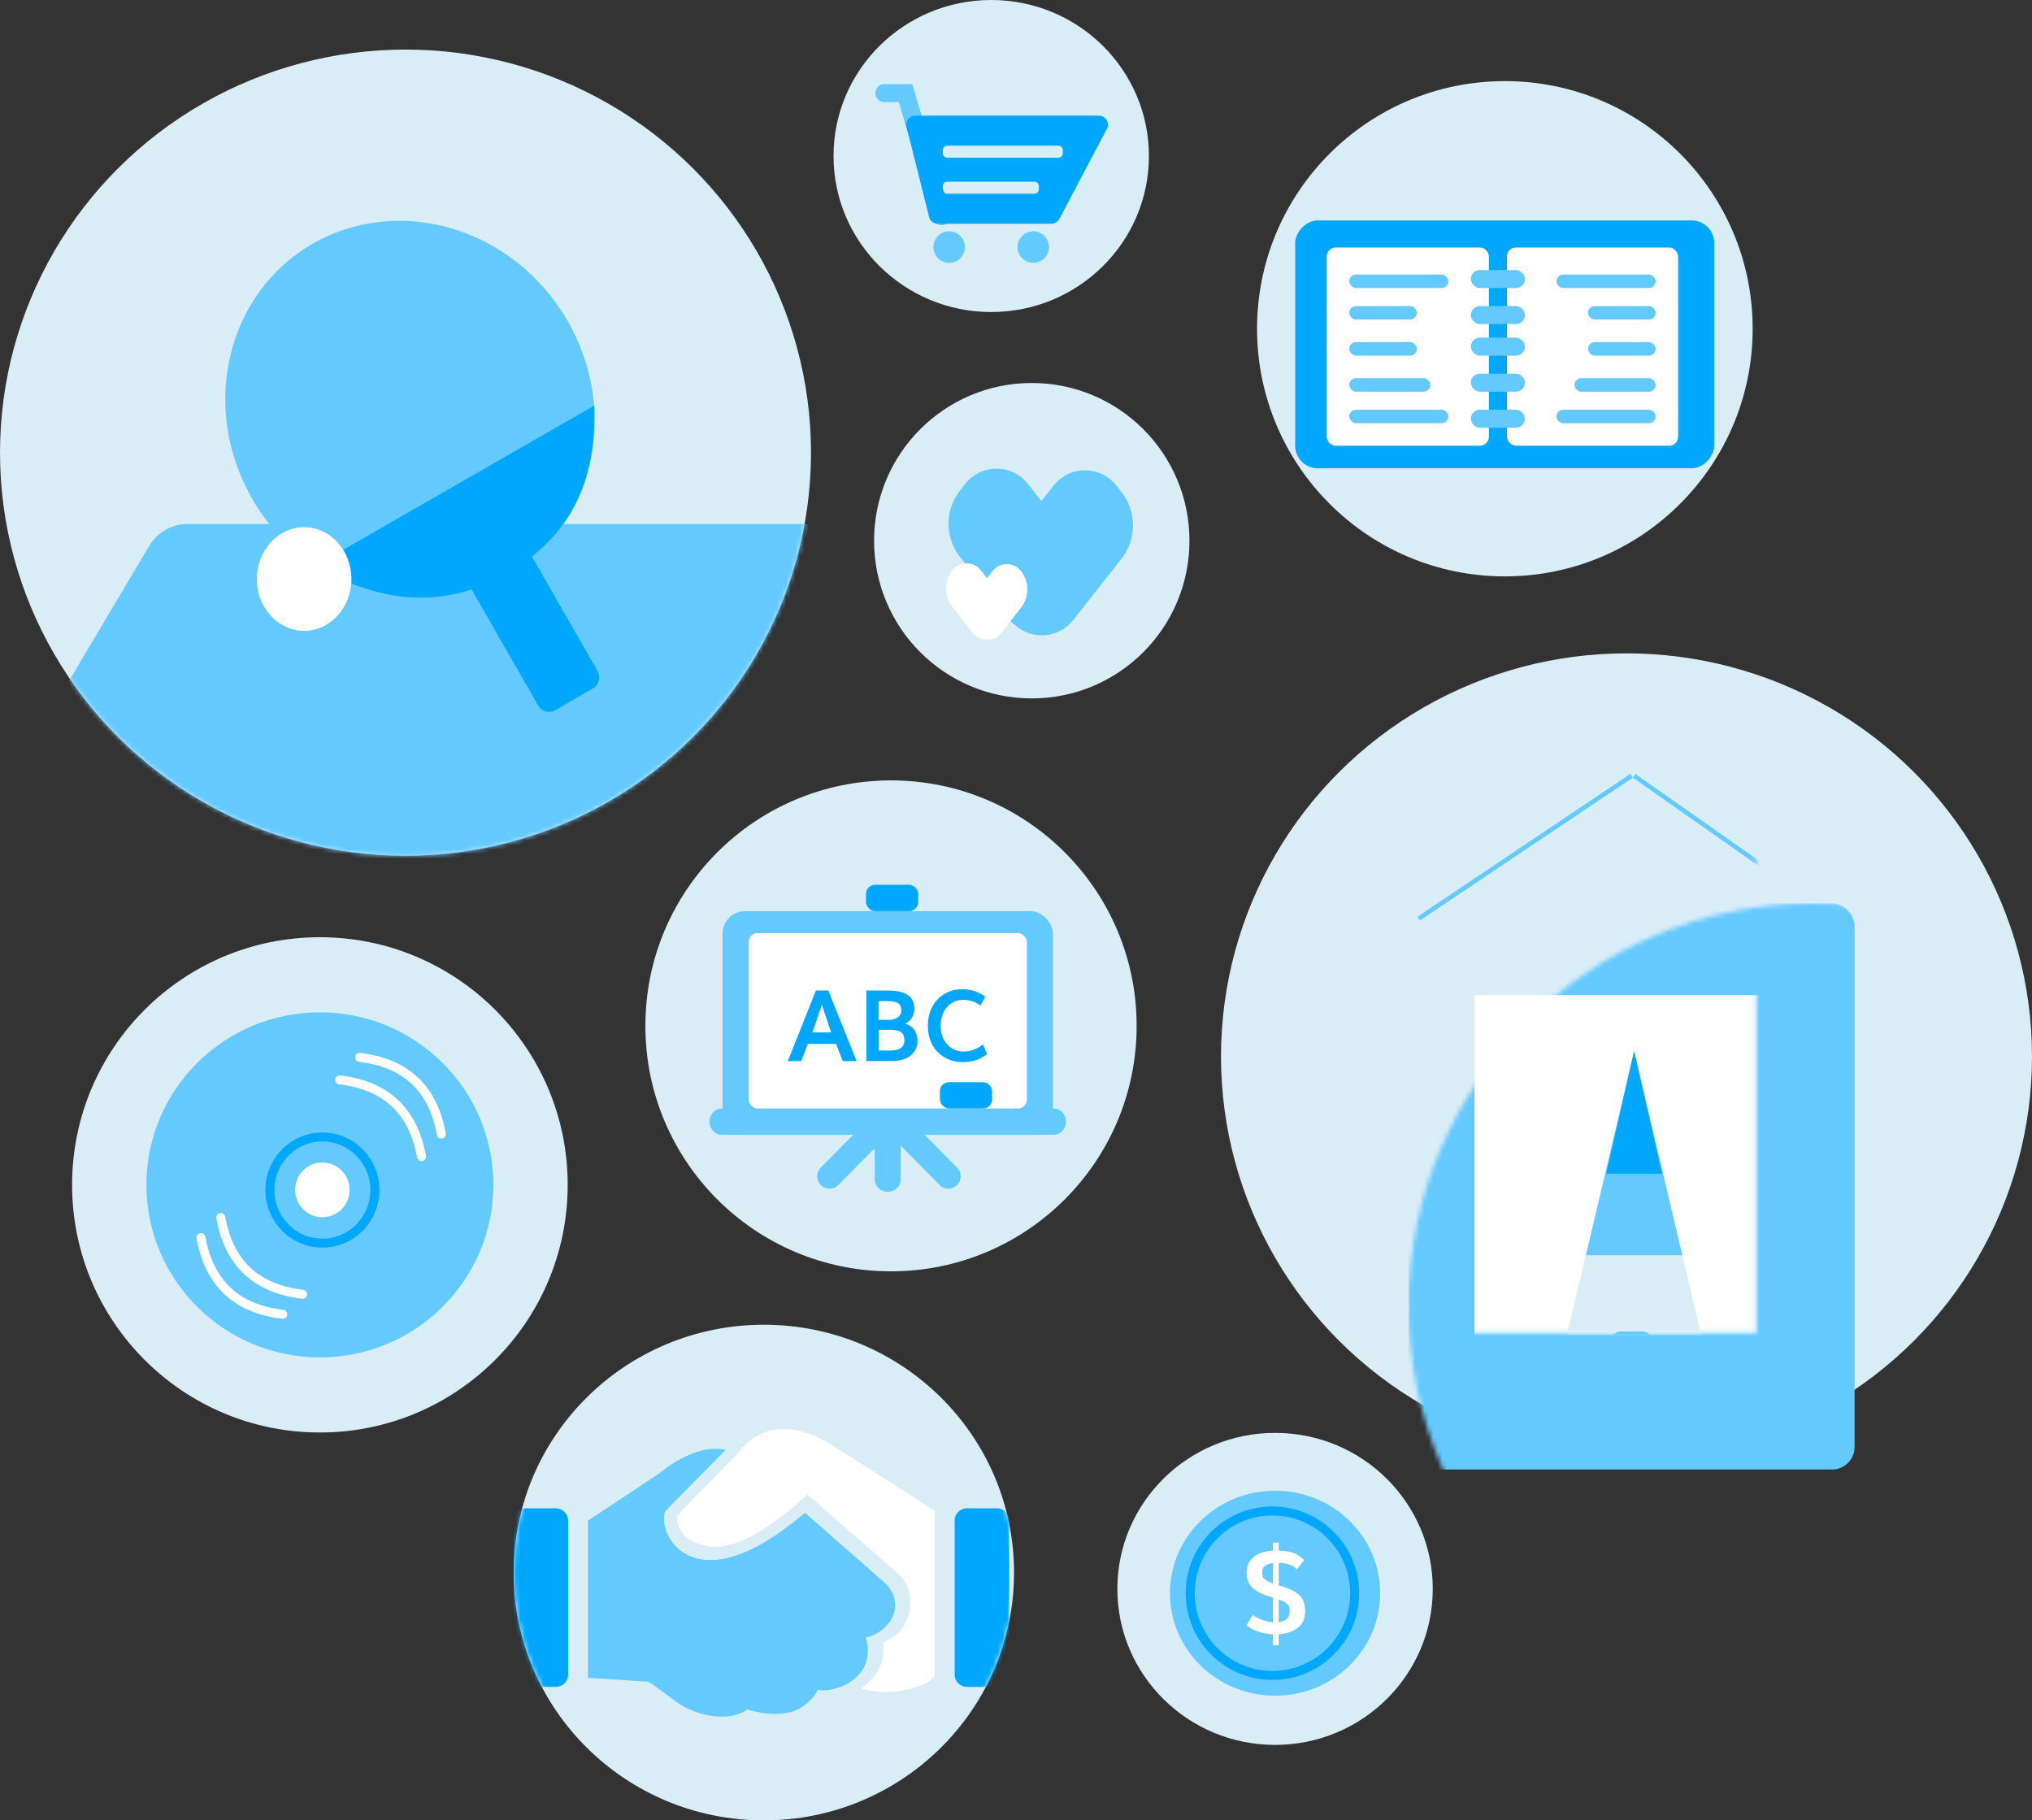 <svg xmlns="http://www.w3.org/2000/svg" xmlns:xlink="http://www.w3.org/1999/xlink" width="451" height="404" viewBox="0 0 451 404">
    <rect x="0" y="0" width="451" height="404" fill="#333333" stroke="none"/>
    <defs>
        <ellipse id="a" cx="90" cy="89.462" rx="90" ry="89.462"/>
        <ellipse id="c" cx="90" cy="89.462" rx="90" ry="89.462"/>
        <ellipse id="e" cx="55.533" cy="55" rx="55.533" ry="55"/>
        <ellipse id="g" cx="55" cy="54.958" rx="55" ry="54.958"/>
    </defs>
    <g fill="none" fill-rule="evenodd">
        <g transform="translate(0 11)">
            <mask id="b" fill="#fff">
                <use xlink:href="#a"/>
            </mask>
            <use fill="#D9EDF7" xlink:href="#a"/>
            <path fill="#64C9FF" d="M8.438 151.698l24.656-41.52a10 10 0 0 1 8.598-4.895h155.745l-55.687 95.094H-20.813l29.25-48.679z" mask="url(#b)"/>
        </g>
        <g transform="translate(271 145)">
            <mask id="d" fill="#fff">
                <use xlink:href="#c"/>
            </mask>
            <use fill="#D9EDF7" xlink:href="#c"/>
            <rect width="99" height="125.66" x="41.625" y="55.472" fill="#64C9FF" mask="url(#d)" rx="5"/>
            <path fill="#FFF" d="M56.25 75.849h68.625v86.038H56.25z" mask="url(#d)"/>
            <path fill="#D9EDF7" d="M91.688 88.302l17.437 73.585H74.25z" mask="url(#d)"/>
            <path fill="#64C9FF" d="M91.688 88.302l10.687 45.283H81z" mask="url(#d)"/>
            <path fill="#00A7FF" d="M91.688 88.302l6.187 27.17H85.5zM88.625 150.566h5a2 2 0 0 1 2 2v9.32h-9v-9.32a2 2 0 0 1 2-2z" mask="url(#d)"/>
            <path stroke="#64C9FF" d="M91.125 27.17l-47.25 31.698M91.688 27.17l48.374 33.962" mask="url(#d)"/>
            <rect width="5.625" height="5.66" x="88.875" y="88.302" fill="#64C9FF" mask="url(#d)" rx="2.813"/>
            <rect width="11.25" height="11.321" x="85.5" y="21.509" fill="#00A7FF" mask="url(#d)" rx="5"/>
        </g>
        <g transform="translate(16 208)">
            <ellipse cx="55" cy="54.958" fill="#D9EDF7" rx="55" ry="54.958"/>
            <ellipse cx="55" cy="54.958" fill="#64C9FF" rx="38.5" ry="38.292"/>
            <ellipse cx="55.55" cy="56.069" fill="#FFF" rx="6.05" ry="6.069"/>
            <ellipse cx="55.55" cy="56.111" stroke="#00A7FF" stroke-width="2" rx="11.65" ry="11.778"/>
            <path stroke="#FFF" stroke-linecap="round" stroke-width="2" d="M59.4 31.667c10.267 1.202 16.317 6.872 18.15 17.012M46.75 83.68c-10.267-1.203-16.317-6.874-18.15-17.013M63.8 26.667c10.267 1.202 16.317 6.872 18.15 17.012M51.15 79.235C40.883 78.033 34.833 72.362 33 62.222"/>
        </g>
        <g transform="translate(143 173)">
            <ellipse cx="54.759" cy="54.673" fill="#D9EDF7" rx="54.518" ry="54.476"/>
            <rect width="73.333" height="49.646" x="17.368" y="29.204" fill="#64C9FF" rx="5"/>
            <path fill="#64C9FF" d="M17.183 78.85c-1.496 0-2.71-1.308-2.71-2.92 0-1.614 1.214-2.921 2.71-2.921h73.704c1.496 0 2.71 1.307 2.71 2.92s-1.214 2.92-2.71 2.92H17.183z"/>
            <path fill="#64C9FF" d="M54.035 91.504c-1.599 0-2.895-1.245-2.895-2.78V78.71c0-1.536 1.296-2.78 2.895-2.78s2.895 1.244 2.895 2.78v10.013c0 1.536-1.296 2.781-2.895 2.781z"/>
            <path fill="#64C9FF" d="M69.417 90.004a2.707 2.707 0 0 1-3.855 0L55.539 79.879a2.773 2.773 0 0 1 0-3.894 2.707 2.707 0 0 1 3.855 0L69.417 86.11a2.773 2.773 0 0 1 0 3.894zM39.183 90.004a2.773 2.773 0 0 1 0-3.894l10.023-10.125a2.707 2.707 0 0 1 3.855 0 2.773 2.773 0 0 1 0 3.894L43.038 90.004a2.707 2.707 0 0 1-3.855 0z"/>
            <rect width="61.754" height="38.938" x="23.158" y="34.071" fill="#FFF" rx="2"/>
            <rect width="11.579" height="5.841" x="65.614" y="67.168" fill="#00A7FF" rx="2"/>
            <rect width="11.579" height="5.841" x="49.211" y="23.363" fill="#00A7FF" rx="2"/>
            <path fill="#00A7FF" d="M37.313 56.12h4.153a947.125 947.125 0 0 0-2.055-6.098c-.462 1.355-1.16 3.388-2.098 6.098zm-5.452 6.368l6.23-15.66h2.747l6.282 15.66h-3.056l-1.501-3.819h-6.261l-1.47 3.819h-2.97zm20.125-9.164h2.31c.363 0 .696-.034 1.002-.102a3.06 3.06 0 0 0 .867-.339 1.68 1.68 0 0 0 .645-.667c.156-.287.234-.63.234-1.032 0-.775-.266-1.304-.799-1.587-.532-.283-1.37-.425-2.513-.425h-1.746v4.152zm.032 6.83h2.438c2.18 0 3.27-.735 3.27-2.205 0-.918-.244-1.549-.73-1.893-.486-.344-1.354-.516-2.604-.516h-2.374v4.614zm-2.737 2.334v-15.66h4.292c.447 0 .848.009 1.203.027.355.017.761.057 1.219.118.458.06.86.147 1.209.258.347.111.699.267 1.054.468.355.2.647.439.878.715.23.276.419.62.564 1.033.146.412.219.876.219 1.392 0 1.55-.685 2.664-2.055 3.345.923.251 1.615.723 2.076 1.415.461.692.692 1.514.692 2.468 0 .595-.117 1.153-.351 1.673-.234.52-.579.987-1.033 1.403-.454.416-1.052.744-1.794.984s-1.581.36-2.518.36H49.28zm21.424.236a8.057 8.057 0 0 1-2.917-.532 7.784 7.784 0 0 1-2.47-1.522c-.725-.66-1.302-1.508-1.731-2.544-.43-1.036-.644-2.188-.644-3.458 0-1.06.144-2.041.431-2.941.288-.9.676-1.664 1.166-2.291a7.662 7.662 0 0 1 1.704-1.608 7.061 7.061 0 0 1 2.044-.979 7.873 7.873 0 0 1 2.204-.312c2.03 0 3.755.563 5.175 1.689l-1.054 1.904a6.648 6.648 0 0 0-3.897-1.237c-.66 0-1.287.132-1.88.398a4.898 4.898 0 0 0-1.57 1.118c-.454.48-.816 1.087-1.086 1.818-.27.731-.405 1.534-.405 2.41 0 1.727.483 3.115 1.448 4.161.966 1.047 2.187 1.57 3.663 1.57 1.555 0 2.982-.526 4.28-1.58l.906 2.162c-1.505 1.183-3.294 1.774-5.367 1.774z"/>
        </g>
        <g transform="translate(114 294)">
            <mask id="f" fill="#fff">
                <use xlink:href="#e"/>
            </mask>
            <use fill="#D9EDF7" xlink:href="#e"/>
            <g mask="url(#f)">
                <path fill="#64C9FF" d="M78.159 69.423s2.867-.465 4.947-3.018c2.583-3.168 1.79-6.916-.86-9.241 0 0-8.919-7.863-17.58-15.431l-2.996 2.409c-22.103 17.264-29.964 2.275-28.006-2.77L47.04 27.786c-6.865-1.666-14.752 5.23-14.752 5.23l-15.79 10.462v34.878l13.356.873 1.052.622 5.44 4.022c4.735 3.255 11.786 4.286 15.54 1.499 0 0 7.671 2.687 12.347-.693 3.023-2.185 3.119-3.697 3.287-3.653 2.034.538 6.723-.566 9.237-3.497 3.062-3.577 1.402-8.107 1.402-8.107z"/>
                <path fill="#FFF" d="M49.641 28.704c-8.355 8.364-13.323 13.64-13.323 13.64s-.789 5.535 6.781 6.796c7.871 1.311 17.845-7.628 22.123-11.45 0 0 18.886 16.483 20.179 17.577 1.389 1.173 4.16 5.43 1.616 10.818-1.586 3.354-5.042 4.421-5.042 4.421s.768 4.274-1.964 7.564c-.965 1.164-2.838 2.669-2.838 2.669 4.25 1.488 13.056.816 16.312-2.719V41.281l-22.11-14.085c-14.608-9.611-20.926.695-21.734 1.508z"/>
                <path fill="#00A7FF" d="M107.214 40.74h-6.562c-1.53 0-2.768 1.214-2.768 2.702V77.68c0 1.492 1.238 2.701 2.768 2.701h6.562c1.53 0 2.768-1.21 2.768-2.701V43.442c0-1.492-1.238-2.701-2.768-2.701zM9.333 40.74H2.768C1.238 40.74 0 41.955 0 43.443V77.68c0 1.492 1.238 2.701 2.768 2.701h6.565c1.527 0 2.765-1.21 2.765-2.701V43.442c0-1.492-1.241-2.701-2.765-2.701z"/>
            </g>
        </g>
        <g transform="translate(279 18)">
            <mask id="h" fill="#fff">
                <use xlink:href="#g"/>
            </mask>
            <use fill="#D9EDF7" xlink:href="#g"/>
            <g mask="url(#h)">
                <g transform="translate(8 30)">
                    <rect width="93" height="55" x=".462" y=".925" fill="#00A7FF" rx="5" transform="matrix(-1 0 0 1 93.924 0)"/>
                    <rect width="36" height="44" x="7.462" y="6.925" fill="#FFF" rx="2"/>
                    <rect width="38" height="44" x="47.462" y="6.925" fill="#FFF" rx="2"/>
                    <rect width="12" height="4" x="39.462" y="11.925" fill="#64C9FF" rx="2"/>
                    <rect width="22" height="3" x="12.462" y="12.925" fill="#64C9FF" rx="1.5"/>
                    <rect width="15" height="3" x="12.462" y="19.925" fill="#64C9FF" rx="1.5"/>
                    <rect width="15" height="3" x="12.462" y="27.925" fill="#64C9FF" rx="1.5"/>
                    <rect width="18" height="3" x="12.462" y="35.925" fill="#64C9FF" rx="1.5"/>
                    <rect width="22" height="3" x="12.462" y="42.925" fill="#64C9FF" rx="1.5"/>
                    <rect width="22" height="3" x="58.462" y="12.925" fill="#64C9FF" rx="1.5"/>
                    <rect width="15" height="3" x="65.462" y="19.925" fill="#64C9FF" rx="1.5"/>
                    <rect width="15" height="3" x="65.462" y="27.925" fill="#64C9FF" rx="1.5"/>
                    <rect width="18" height="3" x="62.462" y="35.925" fill="#64C9FF" rx="1.5"/>
                    <rect width="22" height="3" x="58.462" y="42.925" fill="#64C9FF" rx="1.5"/>
                    <rect width="12" height="4" x="39.462" y="19.925" fill="#64C9FF" rx="2"/>
                    <rect width="12" height="4" x="39.462" y="26.925" fill="#64C9FF" rx="2"/>
                    <rect width="12" height="4" x="39.462" y="34.925" fill="#64C9FF" rx="2"/>
                    <rect width="12" height="4" x="39.462" y="42.925" fill="#64C9FF" rx="2"/>
                </g>
            </g>
        </g>
        <g transform="translate(185)">
            <ellipse cx="35" cy="34.624" fill="#D9EDF7" rx="35" ry="34.624"/>
            <path fill="#64C9FF" fill-rule="nonzero" d="M11.332 22.664a1.999 1.999 0 1 1 0-3.997h6.162L25.91 47.42a1.999 1.999 0 0 1-3.837 1.123l-7.575-25.88h-3.166z"/>
            <path fill="#00A7FF" d="M18.147 25.667h40.76a2 2 0 0 1 1.77 2.933L50.127 48.586a2 2 0 0 1-1.769 1.066H23.144a2 2 0 0 1-1.94-1.515l-4.997-19.985a2 2 0 0 1 1.94-2.485zm7.1 6.662a1 1 0 0 0-1 1v.665a1 1 0 0 0 1 1h24.65a1 1 0 0 0 1-1v-.665a1 1 0 0 0-1-1h-24.65zm0 7.996a1 1 0 0 0-1 1v.665a1 1 0 0 0 1 1h19.32a1 1 0 0 0 1-1v-.665a1 1 0 0 0-1-1h-19.32z"/>
            <circle cx="25.667" cy="54.833" r="3.5" fill="#64C9FF"/>
            <circle cx="44.333" cy="54.833" r="3.5" fill="#64C9FF"/>
        </g>
        <g transform="translate(248 318)">
            <ellipse cx="35" cy="34.624" fill="#D9EDF7" rx="35" ry="34.624"/>
            <ellipse cx="35" cy="35.583" fill="#64C9FF" rx="23.333" ry="22.75"/>
            <circle cx="34.417" cy="35.583" r="18.25" stroke="#00A7FF" stroke-width="2"/>
            <path fill="#FFF" d="M34.54 28.891c-.743.099-1.332.313-1.767.642-.434.33-.652.778-.652 1.345 0 .642.15 1.134.45 1.475.3.342.955.694 1.968 1.056V28.89zm1.265 13.096c1.629-.198 2.443-1.012 2.443-2.444 0-.321-.023-.58-.07-.778a1.652 1.652 0 0 0-.316-.617c-.164-.214-.411-.411-.74-.592a9.447 9.447 0 0 0-1.317-.568v4.999zm-1.266 5.147v-2.432a11.905 11.905 0 0 1-3.342-.61c-1.055-.359-1.894-.834-2.519-1.426l1.367-2.247c.549.42 1.253.78 2.114 1.08.861.3 1.654.475 2.38.525v-5.456a135.85 135.85 0 0 1-1.05-.327 20.17 20.17 0 0 1-.469-.154c-1.519-.56-2.62-1.22-3.304-1.981-.684-.761-1.025-1.792-1.025-3.092 0-1.49.54-2.656 1.62-3.5 1.08-.842 2.49-1.301 4.228-1.375V24.36h1.266v1.778c1.393.04 2.496.218 3.31.53.815.313 1.602.823 2.361 1.531l-1.645 2.074c-1.005-.93-2.346-1.412-4.026-1.445v5c.988.312 1.6.513 1.836.604 1.502.584 2.548 1.255 3.14 2.012.59.757.885 1.81.885 3.16 0 .839-.156 1.581-.468 2.227a3.972 3.972 0 0 1-1.304 1.556 6.72 6.72 0 0 1-1.855.907 9.31 9.31 0 0 1-2.234.395v2.444H34.54z"/>
        </g>
        <circle cx="229" cy="120" r="35" fill="#D9EDF7"/>
        <path fill="#64C9FF" d="M112.53 127.947c-19.267 11.021-44.525 3.414-56.415-16.992C44.224 90.55 50.203 65.074 69.47 54.053s44.525-3.414 56.415 16.992c11.891 20.405 5.912 45.881-13.355 56.902z"/>
        <path fill="#00A7FF" d="M104.676 130.816C88.9 135.98 75.756 128.79 70 125.569L131.917 90c0 8.36-.162 22.614-13.864 33.512l14.576 25.433a2.797 2.797 0 0 1-1.012 3.806l-8.383 4.875a2.754 2.754 0 0 1-3.777-1.02l-14.781-25.79z"/>
        <ellipse cx="67.5" cy="128.5" fill="#FFF" rx="10.5" ry="11.5"/>
        <path fill="#64C9FF" d="M231.144 111.198l2.709-3.441a8.86 8.86 0 0 1 13.923 0l1.12 1.423a12 12 0 0 1 0 14.844l-10.692 13.585a8.86 8.86 0 0 1-12.563 1.387 8.86 8.86 0 0 1-1.845-1.753l-10.692-13.585a12 12 0 0 1 0-14.844l1.12-1.423a8.86 8.86 0 0 1 13.923 0l2.997 3.807z"/>
        <path fill="#FFF" d="M219.065 128.317l1.23-1.578a4.01 4.01 0 0 1 6.325 0 6.597 6.597 0 0 1 0 8.112l-4.348 5.578a4.01 4.01 0 0 1-5.712.63 4.079 4.079 0 0 1-.832-.798l-4.348-5.577a6.597 6.597 0 0 1 0-8.113 4.01 4.01 0 0 1 6.324 0l1.361 1.746z"/>
    </g>
</svg>
